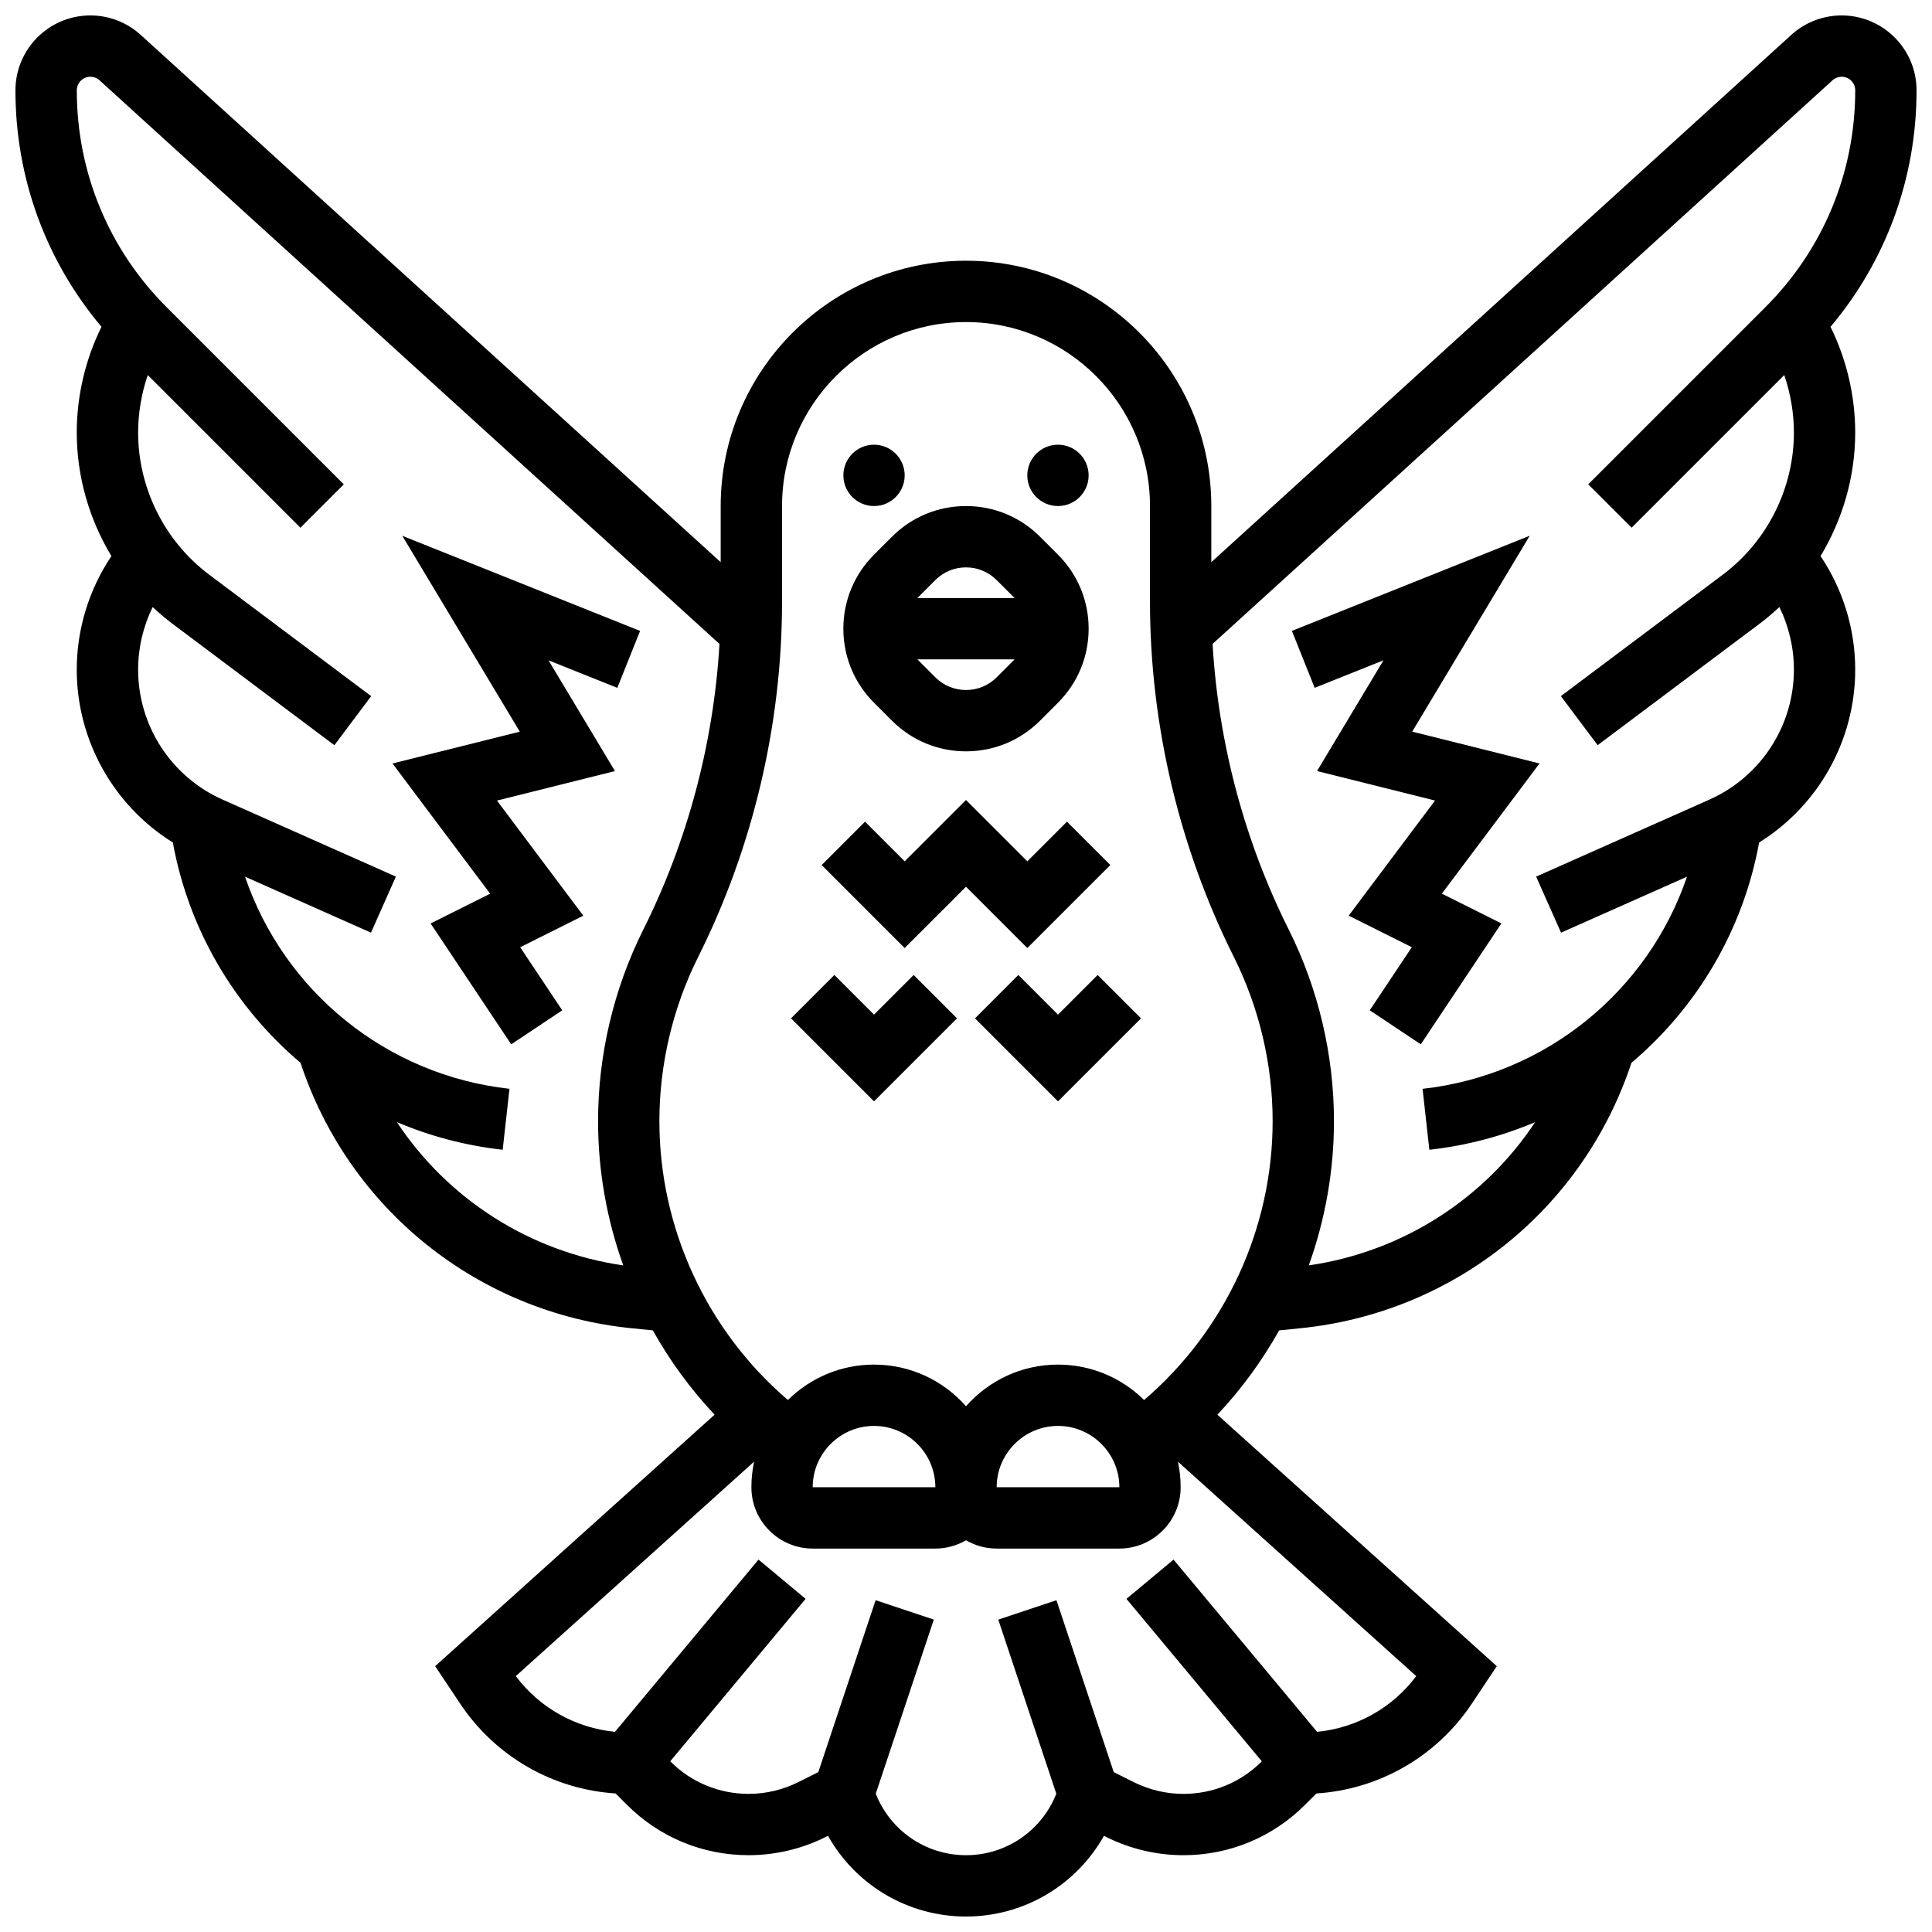 <?xml version="1.0" encoding="UTF-8"?>
<!-- Uploaded to: ICON Repo, www.iconrepo.com, Generator: ICON Repo Mixer Tools -->
<svg width="800px" height="800px" version="1.1" viewBox="144 144 512 512" xmlns="http://www.w3.org/2000/svg">
 <defs>
  <clipPath id="a">
   <path d="m148.09 148.09h503.81v503.81h-503.81z"/>
  </clipPath>
 </defs>
 <path d="m380.38 334.99c5.238 5.238 12.207 8.125 19.617 8.125s14.379-2.887 19.617-8.125l4.762-4.762c5.238-5.238 8.125-12.207 8.125-19.617 0-7.41-2.887-14.375-8.125-19.617l-4.758-4.762c-5.238-5.238-12.207-8.125-19.617-8.125s-14.379 2.887-19.617 8.125l-4.762 4.762c-5.238 5.238-8.125 12.207-8.125 19.617 0 7.41 2.887 14.375 8.125 19.617zm27.746-11.492c-2.172 2.172-5.055 3.363-8.125 3.363s-5.957-1.195-8.125-3.363l-4.762-4.762h25.77zm-16.254-25.773c2.172-2.172 5.055-3.363 8.125-3.363 3.07 0 5.957 1.195 8.125 3.363l4.762 4.762h-25.77z"/>
 <path d="m432.5 269.98c0 4.488-3.641 8.125-8.129 8.125s-8.125-3.637-8.125-8.125 3.637-8.129 8.125-8.129 8.129 3.641 8.129 8.129"/>
 <path d="m383.75 269.98c0 4.488-3.637 8.125-8.125 8.125-4.488 0-8.125-3.637-8.125-8.125s3.637-8.129 8.125-8.129c4.488 0 8.125 3.641 8.125 8.129"/>
 <path d="m400 378.99 16.25 16.25 22-21.996-11.492-11.492-10.508 10.504-16.25-16.25-16.254 16.25-10.504-10.504-11.492 11.492 21.996 21.996z"/>
 <path d="m397.62 413.87-11.492-11.492-10.504 10.508-10.508-10.508-11.492 11.492 22 21.996z"/>
 <path d="m424.38 412.89-10.504-10.508-11.492 11.492 21.996 21.996 22-21.996-11.492-11.492z"/>
 <g clip-path="url(#a)">
  <path d="m629.11 230.61c14.754-17.535 22.797-39.484 22.797-62.672 0-10.945-8.902-19.848-19.848-19.848-4.949 0-9.688 1.832-13.352 5.16l-153.7 139.73v-14.875c0-35.844-29.16-65.008-65.008-65.008-35.844 0-65.008 29.16-65.008 65.008v14.875l-153.7-139.73c-3.664-3.328-8.406-5.16-13.352-5.16-10.945 0-19.848 8.902-19.848 19.848 0 23.188 8.043 45.137 22.801 62.672-4.281 8.672-6.551 18.352-6.551 28.023 0 11.637 3.285 22.957 9.188 32.738-5.949 8.855-9.188 19.332-9.188 30.09 0 18.789 9.793 36.059 25.461 45.805 4.266 23.352 16.535 43.762 33.84 58.391 12.816 38.762 47.02 66.27 87.828 70.352l5.531 0.551c4.512 8.055 10 15.57 16.371 22.348l-74.051 66.645 6.629 9.941c9.332 13.996 24.539 22.719 41.184 23.789l3.004 3.004c8.617 8.613 20.07 13.359 32.254 13.359 7.047 0 14.098-1.664 20.398-4.816l0.641-0.32c7.324 13.051 21.184 21.391 36.566 21.391 15.379 0 29.242-8.34 36.562-21.387l0.641 0.32c6.301 3.152 13.355 4.816 20.398 4.816 12.184 0 23.637-4.746 32.254-13.359l3.004-3.004c16.645-1.07 31.852-9.793 41.184-23.789l6.629-9.941-74.051-66.645c6.371-6.777 11.859-14.293 16.371-22.348l5.531-0.555c40.809-4.082 75.012-31.586 87.828-70.352 17.305-14.629 29.57-35.039 33.84-58.391 15.668-9.746 25.461-27.016 25.461-45.805 0-10.758-3.234-21.234-9.188-30.09 5.902-9.781 9.188-21.102 9.188-32.738 0-9.672-2.269-19.352-6.547-28.023zm-277.86 47.496c0-26.883 21.871-48.754 48.754-48.754 26.883 0 48.754 21.871 48.754 48.754v25.324c0 32.531 7.688 65.105 22.238 94.203 6.715 13.43 10.266 28.469 10.266 43.484 0 28.465-12.605 55.539-34.059 73.902-5.871-5.801-13.934-9.387-22.82-9.387-9.703 0-18.418 4.277-24.379 11.039-5.957-6.762-14.676-11.039-24.375-11.039-8.887 0-16.949 3.586-22.824 9.387-21.453-18.359-34.059-45.434-34.059-73.902 0-15.016 3.551-30.055 10.266-43.484 14.551-29.098 22.238-61.672 22.238-94.203zm89.395 260.03h-0.012-32.504c0-8.961 7.293-16.25 16.25-16.25 8.965-0.004 16.258 7.289 16.266 16.25zm-48.766 0h-32.504c0-8.961 7.293-16.25 16.25-16.25 8.918 0 16.176 7.223 16.254 16.121 0.004 0.043 0 0.086 0 0.129zm-142.7-96.762c8.773 3.719 18.188 6.231 28.039 7.324l1.797-16.152c-32.742-3.637-59.75-25.93-70.078-56.215l33.379 14.832 6.602-14.852-45.926-20.41c-13.602-6.039-22.387-19.559-22.387-34.441 0-5.785 1.34-11.449 3.852-16.578 1.656 1.555 3.394 3.031 5.227 4.406l42.93 32.199 9.75-13-42.93-32.195c-11.789-8.848-18.828-22.926-18.828-37.66 0-5.172 0.883-10.34 2.555-15.234l40.453 40.453 11.492-11.492-46.945-46.945c-15.352-15.355-23.809-35.766-23.809-57.477 0-1.984 1.613-3.598 3.598-3.598 0.895 0 1.754 0.332 2.418 0.934l164.3 149.37c-1.535 26.246-8.438 52.215-20.191 75.723-7.844 15.68-11.984 33.227-11.984 50.754 0 13.176 2.324 26.094 6.676 38.227-24.875-3.617-46.504-17.613-59.992-37.969zm243.86 161.58-38.035-45.641-12.484 10.402 35.879 43.055-0.027 0.027c-5.547 5.547-12.918 8.602-20.762 8.602-4.535 0-9.074-1.074-13.133-3.102l-5.324-2.664-15.184-45.562-15.418 5.141 15.379 46.133c-3.848 9.805-13.297 16.305-23.922 16.305-10.629 0-20.078-6.5-23.922-16.309l15.379-46.133-15.418-5.141-15.188 45.562-5.324 2.664c-4.055 2.027-8.598 3.102-13.133 3.102-7.844 0-15.215-3.055-20.762-8.602l-0.027-0.027 35.879-43.055-12.484-10.402-38.035 45.641c-10.434-1.016-19.961-6.336-26.281-14.762l63.148-56.832c-0.465 2.191-0.715 4.457-0.715 6.781 0 8.961 7.293 16.25 16.25 16.25h32.504c2.961 0 5.731-0.809 8.125-2.199 2.394 1.391 5.164 2.199 8.125 2.199h32.504c8.961 0 16.25-7.293 16.25-16.25 0-2.324-0.25-4.59-0.715-6.777l63.145 56.832c-6.312 8.426-15.84 13.746-26.273 14.762zm103.98-247.05-45.926 20.41 6.602 14.852 33.379-14.832c-10.332 30.285-37.336 52.574-70.078 56.215l1.797 16.152c9.852-1.094 19.266-3.606 28.039-7.324-13.488 20.355-35.117 34.352-59.992 37.969 4.352-12.133 6.676-25.051 6.676-38.227 0-17.527-4.144-35.078-11.98-50.754-11.754-23.508-18.656-49.477-20.191-75.723l164.3-149.37c0.664-0.602 1.523-0.934 2.418-0.934 1.98 0 3.594 1.613 3.594 3.594 0 21.711-8.453 42.125-23.809 57.477l-46.945 46.945 11.492 11.492 40.453-40.453c1.672 4.894 2.555 10.066 2.555 15.234 0 14.738-7.039 28.816-18.828 37.656l-42.93 32.195 9.75 13 42.93-32.195c1.832-1.375 3.57-2.852 5.227-4.406 2.512 5.125 3.852 10.793 3.852 16.578 0 14.883-8.785 28.402-22.383 34.445z"/>
 </g>
 <path d="m549.39 285.98-63.023 25.211 6.035 15.09 18.234-7.293-17.609 29.348 31.27 7.816-22.879 30.504 16.727 8.363-11.145 16.719 13.523 9.016 21.359-32.039-15.777-7.887 25.879-34.504-33.738-8.434z"/>
 <path d="m275.7 356.16 31.273-7.816-17.609-29.348 18.23 7.293 6.035-15.09-63.023-25.211 31.145 51.91-33.738 8.434 25.883 34.504-15.781 7.887 21.359 32.039 13.523-9.016-11.145-16.719 16.727-8.363z"/>
</svg>